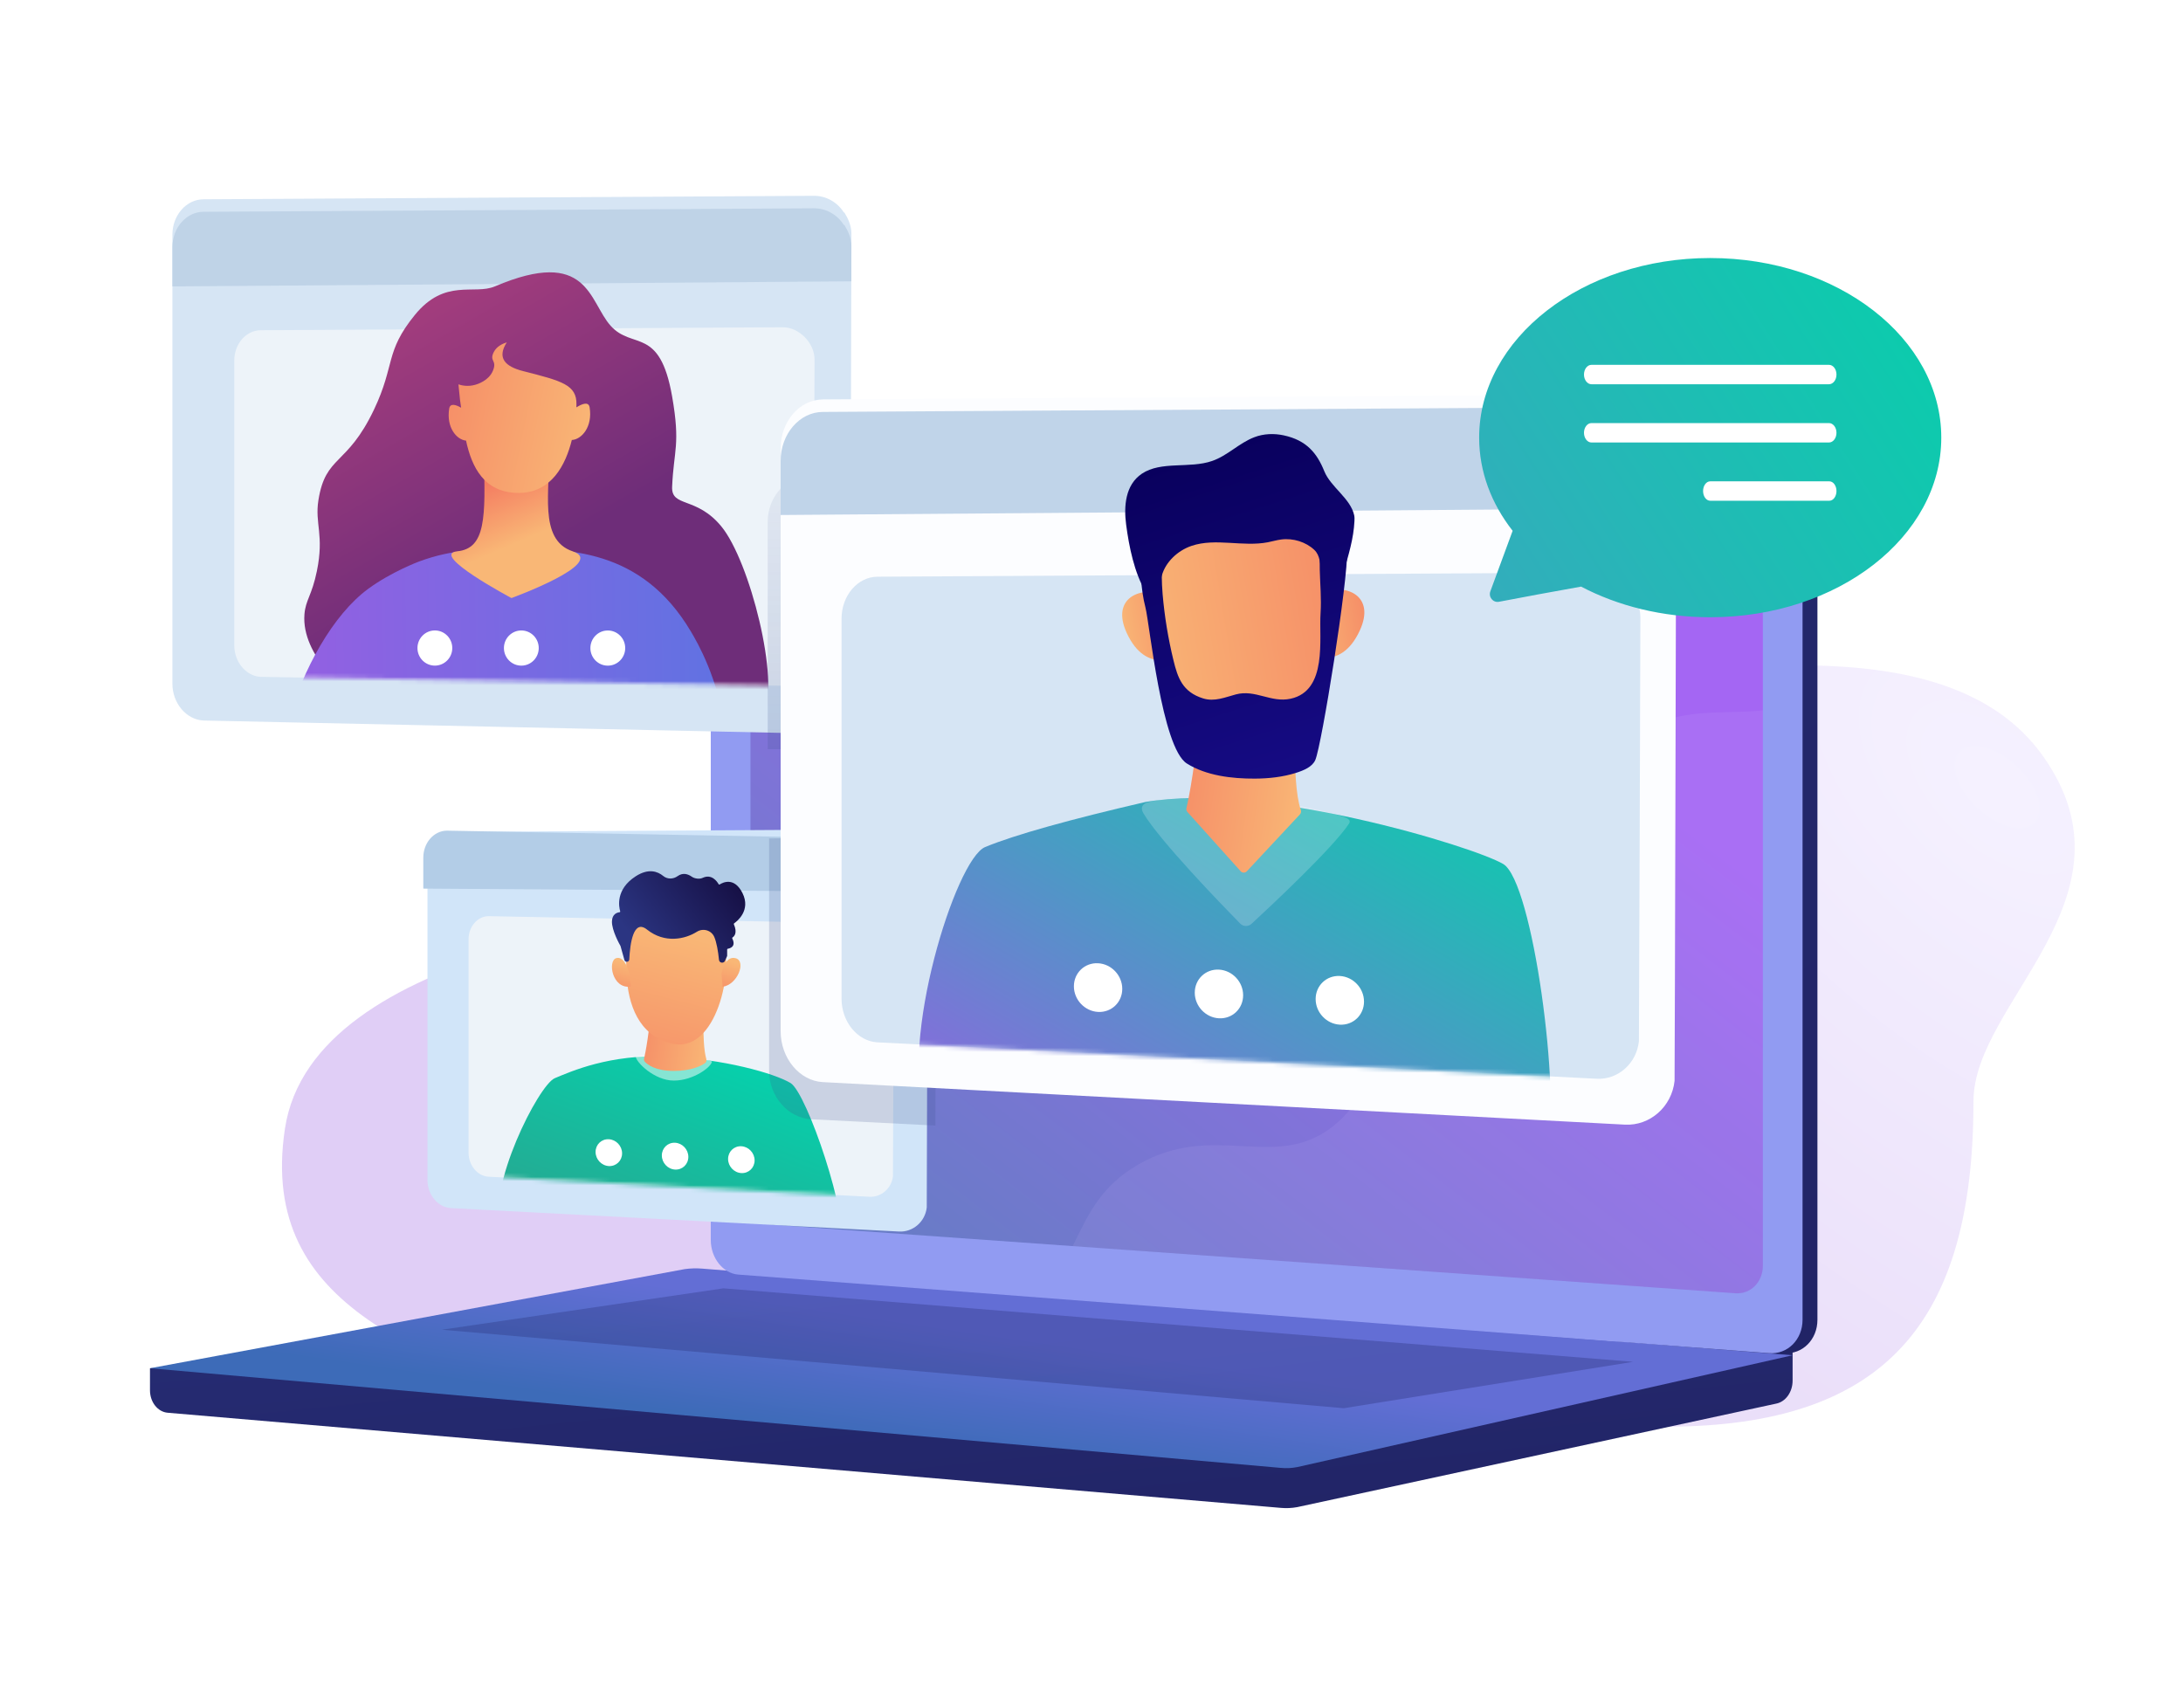 <svg width="524" height="410" viewBox="0 0 524 410" fill="none" xmlns="http://www.w3.org/2000/svg">
<path opacity="0.3" d="M142.063 341.486C103.495 325.402 61.725 315.032 68.395 270.92C75.066 226.807 161.93 219.886 181.66 216.251C201.389 212.617 182.934 102.383 233.502 107.326C257.569 109.679 274.84 133.723 269.427 150.12C264.512 165.02 242.429 168.19 245.145 176.152C248.142 184.925 262.682 183.774 266.799 192.542C272.753 205.215 231.003 220.913 234.3 241.805C236.244 254.089 255.203 255.227 252.248 270.92C247.495 296.207 241.336 302.24 226.525 315.032C205.055 333.561 175.487 355.424 142.063 341.486Z" fill="url(#paint0_linear_6203_30731)"/>
<path opacity="0.2" fill-rule="evenodd" clip-rule="evenodd" d="M473.707 264.297C473.707 240.548 514.423 215.448 490.432 181.541C466.441 147.635 403.355 163.504 376.513 162.81C323.968 161.437 250.19 231.547 250.19 282.445C250.19 333.343 347.679 342.601 400.223 342.455C452.768 342.308 473.707 317.188 473.707 264.297Z" fill="url(#paint1_radial_6203_30731)"/>
<path d="M36.001 328.428L430.29 321.234V331.401C430.29 334.158 428.594 336.508 426.292 336.929L311.385 361.759C310.072 362 308.759 362.06 307.432 361.94L40.235 339.105C37.845 338.894 36.001 336.544 36.001 333.712V329.464V328.428Z" fill="url(#paint2_linear_6203_30731)"/>
<path d="M168.493 304.506L430.29 325.307L311.385 352.151C310.072 352.407 308.759 352.471 307.432 352.343L36.001 328.427L164.333 304.634C165.719 304.442 167.106 304.394 168.493 304.506Z" fill="url(#paint3_linear_6203_30731)"/>
<path opacity="0.3" d="M392.013 326.881L173.651 309.243L106.061 319.177L322.546 338.019L392.013 326.881Z" fill="url(#paint4_linear_6203_30731)"/>
<path d="M180.776 305.94L428.229 324.808C432.652 325.144 436.25 321.557 436.25 316.794V137.519C436.25 132.756 432.652 128.894 428.229 128.894H414.263H180.776C177.134 128.894 174.185 132.39 174.185 136.695V297.651C174.17 301.956 177.119 305.665 180.776 305.94Z" fill="url(#paint5_linear_6203_30731)"/>
<path d="M177.203 305.94L424.655 324.808C429.079 325.144 432.677 321.557 432.677 316.794V137.519C432.677 132.756 429.079 128.894 424.655 128.894H177.203C173.561 128.894 170.612 132.39 170.612 136.695V297.651C170.612 301.956 173.561 305.665 177.203 305.94Z" fill="#919BF2"/>
<path d="M185.608 293.997L416.599 310.426C420.205 310.687 423.146 307.732 423.146 303.827V147.801C423.146 143.897 420.205 140.727 416.599 140.712L185.593 139.686C182.578 139.671 180.14 142.534 180.14 146.086V287.169C180.154 290.721 182.593 293.783 185.608 293.997Z" fill="url(#paint6_linear_6203_30731)"/>
<path opacity="0.1" fill-rule="evenodd" clip-rule="evenodd" d="M257.487 299.11L416.6 310.427C420.206 310.687 423.146 307.732 423.146 303.828V170.509C420.487 170.805 417.802 170.867 415.106 170.928C406.796 171.118 398.383 171.311 390.288 178.404C383.841 184.061 382.372 189.948 380.769 196.37C379.091 203.096 377.266 210.408 369.425 218.657C363.63 224.761 358.81 226.857 354.038 228.931C348.832 231.194 343.684 233.432 337.393 240.822C331.805 247.387 330.226 252.264 328.817 256.613C327.481 260.74 326.298 264.392 321.99 268.561C314.342 275.955 306.547 275.548 298.094 275.107C290.408 274.706 282.176 274.277 273.016 279.659C264.581 284.611 261.499 290.911 258.102 297.856C257.898 298.272 257.694 298.69 257.487 299.11Z" fill="#D9C7FF"/>
<path opacity="0.4" d="M296.096 122.633C296.096 124.408 297.407 125.861 299.038 125.861C300.669 125.861 301.98 124.423 301.98 122.649C301.98 120.874 300.654 119.42 299.038 119.42C297.422 119.42 296.096 120.859 296.096 122.633Z" fill="url(#paint7_linear_6203_30731)"/>
<g filter="url(#filter0_i_6203_30731)">
<path d="M104.611 208.158V285.256C104.611 288.812 107.14 291.824 110.266 291.986L136.406 293.352L217.804 297.611C221.14 297.786 224.082 295.255 224.454 291.819C224.483 291.557 224.685 207.947 224.685 207.947C224.685 206.544 224.105 205.239 223.431 204.15C223.412 204.119 223.303 204.09 223.283 204.061C222.11 202.228 220.087 201.033 217.85 201.048L205.444 201.121L110.277 201.684C107.15 201.704 104.611 204.6 104.611 208.158Z" fill="#D1E5F9"/>
</g>
<g filter="url(#filter1_i_6203_30731)">
<path fill-rule="evenodd" clip-rule="evenodd" d="M104.608 213.294V205.858C104.608 202.301 107.148 199.404 110.274 199.385L205.442 201.121L217.847 201.048C220.084 201.034 222.107 202.229 223.281 204.062C223.29 204.076 223.321 204.09 223.352 204.104C223.385 204.119 223.419 204.134 223.429 204.15C224.103 205.239 224.682 206.544 224.682 207.947C224.682 207.947 224.677 210.255 224.667 214.104L104.608 213.294Z" fill="#B3CDE7"/>
</g>
<path d="M112.474 225.445V276.695C112.474 279.736 114.624 282.313 117.281 282.451L208.688 287.264C211.524 287.413 214.025 285.248 214.341 282.309C214.366 282.085 214.537 227.564 214.537 227.564C214.537 224.526 211.712 221.644 208.728 221.663L117.29 219.908C114.633 219.925 112.474 222.402 112.474 225.445Z" fill="#EDF3F9"/>
<mask id="mask0_6203_30731" style="mask-type:alpha" maskUnits="userSpaceOnUse" x="112" y="202" width="103" height="86">
<path d="M112.468 208.63V276.693C112.468 279.735 114.619 282.312 117.276 282.45L208.682 287.262C211.518 287.411 214.019 285.247 214.335 282.308C214.36 282.083 214.531 208.45 214.531 208.45C214.531 205.411 211.706 202.529 208.722 202.549L117.285 203.093C114.627 203.11 112.468 205.587 112.468 208.63Z" fill="#D7DFE7"/>
</mask>
<g mask="url(#mask0_6203_30731)">
<path d="M160.472 299.977C190.947 301.59 197.042 306.49 202.026 299.977C203.906 292.335 193.658 262.273 189.746 259.952C185.833 257.631 173.746 254.177 160.033 253.599C146.319 253.022 137.089 257.171 133.177 258.797C129.265 260.422 116.722 285.295 120.271 294.915C123.821 304.535 132.24 298.483 160.472 299.977Z" fill="url(#paint8_linear_6203_30731)"/>
<path opacity="0.5" d="M170.891 254.756C170.891 256.031 166.482 259.376 161.748 259.376C157.014 259.376 152.605 254.876 152.605 253.6C154.891 253.023 157.014 253.601 161.748 253.601C166.482 253.601 169.177 254.178 170.891 254.756Z" fill="white"/>
<path d="M169.011 239.283C169.011 239.283 168.353 250.1 169.528 254.143C169.643 254.541 169.559 254.976 169.215 255.208C168.24 255.866 165.893 257.066 161.746 257.066C157.314 257.066 155.404 255.53 154.77 254.84C154.588 254.643 154.547 254.369 154.607 254.107C154.912 252.769 155.874 248.055 156.566 239.111L169.011 239.283Z" fill="url(#paint9_linear_6203_30731)"/>
<path d="M151.52 220.815C151.52 220.815 145.318 246.424 161.085 250.455C172.207 253.296 176.199 231.853 173.506 226.537C169.341 218.314 167.457 219.6 167.457 219.6L151.52 220.815Z" fill="url(#paint10_linear_6203_30731)"/>
<path d="M173.173 233.673C173.173 233.673 173.989 229.258 176.6 230.007C179.21 230.758 177.014 236.387 173.464 236.852L173.173 233.673Z" fill="url(#paint11_linear_6203_30731)"/>
<path d="M151.46 236.795L151.064 233.671C151.064 233.671 150.076 229.376 147.933 229.979C145.793 230.582 146.925 237.55 151.46 236.795Z" fill="url(#paint12_linear_6203_30731)"/>
<path d="M149.895 230.477C150.128 231.083 151.019 230.942 151.051 230.292C151.243 226.411 152.053 220.535 155.303 223.125C159.587 226.538 164.473 225.418 167.257 223.666C168.76 222.719 170.749 223.269 171.457 224.909C172.004 226.173 172.38 228.325 172.581 230.389C172.657 231.162 173.696 231.338 174.017 230.63L174.523 229.507C174.535 229.48 174.541 229.454 174.541 229.428V227.919C174.541 227.822 174.611 227.743 174.704 227.728C175.222 227.643 176.748 227.226 175.77 225.271C175.723 225.18 175.755 225.065 175.84 225.012C176.221 224.774 177.069 223.971 176.157 221.867C176.122 221.784 176.143 221.687 176.215 221.634C176.92 221.143 180.284 218.515 178.231 214.385C176.25 210.396 173.463 211.845 172.756 212.301C172.663 212.359 172.549 212.333 172.494 212.236C172.144 211.616 170.842 209.681 168.658 210.719C167.91 211.075 166.727 210.913 166.049 210.434C165.172 209.814 163.935 209.376 162.636 210.31C161.605 211.054 160.19 211.075 159.205 210.269C157.839 209.146 155.649 208.373 152.6 210.334C147.687 213.491 148.564 217.707 148.867 218.73C148.902 218.845 148.823 218.959 148.707 218.971C148.179 219.027 146.945 219.353 146.889 221.143C146.822 223.328 148.768 226.761 148.931 227.046C148.94 227.061 148.945 227.073 148.948 227.088L149.889 230.456C149.892 230.465 149.892 230.471 149.895 230.477Z" fill="url(#paint13_linear_6203_30731)"/>
<ellipse rx="3.185" ry="3.219" transform="matrix(0.999 0.053 0 1 146.142 276.674)" fill="white"/>
<ellipse rx="3.185" ry="3.219" transform="matrix(0.999 0.053 0 1 162.046 277.517)" fill="white"/>
<ellipse rx="3.185" ry="3.219" transform="matrix(0.999 0.053 0 1 177.95 278.359)" fill="white"/>
</g>
<path opacity="0.2" fill-rule="evenodd" clip-rule="evenodd" d="M224.529 270.172C224.598 245.321 224.688 207.946 224.688 207.946C224.688 206.543 224.109 205.238 223.434 204.149C223.425 204.133 223.391 204.118 223.358 204.103C223.326 204.088 223.296 204.075 223.286 204.06C222.113 202.227 220.09 201.032 217.853 201.047L205.447 201.12L184.608 201.244V256.991C184.608 263.158 189.134 268.382 194.728 268.663L224.529 270.172Z" fill="#3C518F"/>
<g filter="url(#filter2_i_6203_30731)">
<path d="M44.384 59.325V167.123C44.384 171.787 47.712 175.737 51.826 175.95L198.313 179.08C202.704 179.308 206.575 175.989 207.065 171.483C207.104 171.139 207.368 59.048 207.368 59.048C207.368 57.208 206.606 55.497 205.719 54.069C205.694 54.028 205.55 53.99 205.524 53.952C203.98 51.548 201.318 49.981 198.374 50L182.049 50.096L51.84 50.835C47.725 50.86 44.384 54.659 44.384 59.325Z" fill="#D6E5F4"/>
</g>
<g filter="url(#filter3_i_6203_30731)">
<path fill-rule="evenodd" clip-rule="evenodd" d="M44.383 68.752V59.325C44.383 54.659 47.724 50.86 51.839 50.835L182.049 50.096L198.373 50C201.317 49.981 203.979 51.548 205.523 53.952C205.536 53.971 205.576 53.989 205.617 54.008C205.661 54.027 205.705 54.047 205.718 54.069C206.605 55.497 207.367 57.208 207.367 59.048C207.367 59.048 207.36 62.236 207.347 67.527L44.383 68.752Z" fill="#BFD3E7"/>
</g>
<path d="M56.234 86.53V154.916C56.234 158.905 59.063 162.284 62.56 162.466L187.821 164.591C191.553 164.786 194.844 161.947 195.26 158.093C195.293 157.799 195.518 86.293 195.518 86.293C195.518 82.308 191.8 78.528 187.873 78.554L62.572 79.268C59.075 79.289 56.234 82.539 56.234 86.53Z" fill="#EDF3F9"/>
<mask id="mask1_6203_30731" style="mask-type:alpha" maskUnits="userSpaceOnUse" x="56" y="50" width="140" height="115">
<path d="M56.236 58.433V154.916C56.236 158.905 59.066 162.284 62.562 162.466L187.823 164.591C191.555 164.787 194.846 161.948 195.262 158.093C195.295 157.799 195.52 58.197 195.52 58.197C195.52 54.211 191.802 50.432 187.875 50.457L62.574 51.171C59.077 51.193 56.236 54.442 56.236 58.433Z" fill="#D7DFE7"/>
</mask>
<g mask="url(#mask1_6203_30731)">
<path d="M143.478 169.411C170.193 165.267 180.521 177.519 183.281 171.808C187.295 163.499 179.995 134.665 173.139 126.346C167.148 119.074 161.118 121.866 161.335 116.837C161.715 108.01 163.361 106.777 161.335 95.168C158.371 78.212 151.822 84.047 146.577 78.198C141.332 72.348 141.264 59.193 118.79 68.742C113.796 70.864 106.808 66.707 99.567 75.613C92.328 84.519 94.907 87.528 89.771 98.323C83.263 112.002 78.162 109.162 76.431 120.064C75.526 125.761 77.85 128.347 76.065 137.072C74.861 142.96 73.346 144.007 73.077 147.472C72.306 157.428 83.473 166.291 85.565 167.856C98.92 177.847 106.129 175.205 143.478 169.411Z" fill="url(#paint14_linear_6203_30731)"/>
<path d="M173.275 205.716C177.325 195.488 174.855 179.332 174.335 175.93C172.306 162.66 167.531 154.428 165.793 151.505C153.908 131.516 135.929 131.664 122.442 131.774C115.795 131.829 108.924 131.679 100.545 134.797C100.545 134.797 93.933 137.258 88.352 141.361C71.732 153.578 58.658 193.58 72.016 208.935C80.555 218.75 89.332 206.539 127.674 213.081C143.189 215.727 159.607 220.051 169.393 211.513C171.015 210.096 172.289 208.204 173.275 205.716Z" fill="url(#paint15_linear_6203_30731)"/>
<path d="M131.681 108.35C132.238 117.326 129.036 129.528 137.459 132.333C145.883 135.138 122.77 143.553 122.77 143.553C122.77 143.553 103 133.035 109.752 132.333C116.505 131.632 116.644 124.549 116.087 108.911C116.087 108.911 131.124 99.374 131.681 108.35Z" fill="url(#paint16_linear_6203_30731)"/>
<path fill-rule="evenodd" clip-rule="evenodd" d="M138.37 97.089L138.37 97.107C138.369 97.175 138.367 97.409 138.354 97.779C139.76 96.9 141.297 96.323 141.534 97.793C142.289 102.476 139.592 105.495 137.259 105.614C135.795 111.518 132.395 118.32 124.501 118.32C116.212 118.32 113.234 112.113 111.865 105.763C109.61 105.552 107.1 102.625 107.821 98.087C108.039 96.72 109.379 97.112 110.684 97.864C110.595 97.162 110.507 96.503 110.41 95.902L110.042 92.26C110.677 92.473 112.255 92.902 114.141 92.343L114.143 92.342C114.576 92.213 117.289 91.406 118.297 89.034C118.866 87.696 118.619 87.144 118.388 86.626C118.161 86.118 117.949 85.643 118.532 84.496C119.216 83.151 120.594 82.506 121.648 82.171C119.243 85.917 121.218 87.966 125.551 89.072L125.693 89.108C134.865 91.447 138.46 92.364 138.37 97.089Z" fill="url(#paint17_linear_6203_30731)"/>
<ellipse rx="4.192" ry="4.222" transform="matrix(0.997 1.91912e-05 0 1 104.384 155.55)" fill="white"/>
<ellipse rx="4.192" ry="4.222" transform="matrix(0.997 7.22417e-05 0 1 125.138 155.554)" fill="white"/>
<ellipse rx="4.192" ry="4.222" transform="matrix(0.997 7.22417e-05 0 1 145.893 155.558)" fill="white"/>
</g>
<path opacity="0.2" fill-rule="evenodd" clip-rule="evenodd" d="M208.569 114.068L194.391 114.149C188.81 114.182 184.278 119.163 184.278 125.281V179.828L200.353 179.914C204.388 180.124 207.947 177.081 208.397 172.949C208.416 172.776 208.499 141.825 208.569 114.068Z" fill="url(#paint18_linear_6203_30731)"/>
<g filter="url(#filter4_i_6203_30731)">
<path d="M190.382 110.623V250.53C190.382 256.983 194.911 262.449 200.508 262.743L247.311 265.222L393.051 272.952C399.024 273.268 404.292 268.676 404.958 262.441C405.011 261.965 405.371 110.24 405.371 110.24C405.371 107.694 404.334 105.326 403.127 103.35C403.093 103.293 402.897 103.242 402.862 103.189C400.761 99.863 397.139 97.695 393.134 97.721L370.922 97.854L200.526 98.876C194.928 98.911 190.382 104.167 190.382 110.623Z" fill="#FCFDFF"/>
</g>
<path d="M202.003 148.49V239.738C202.003 245.262 205.846 249.942 210.596 250.194L383.295 258.935C388.364 259.205 392.834 255.273 393.4 249.935C393.444 249.528 393.75 148.162 393.75 148.162C393.75 142.643 388.699 137.408 383.365 137.444L210.612 138.432C205.861 138.462 202.003 142.962 202.003 148.49Z" fill="#D6E5F4"/>
<g filter="url(#filter5_i_6203_30731)">
<path fill-rule="evenodd" clip-rule="evenodd" d="M190.384 123.617V110.623C190.384 104.167 194.918 98.911 200.501 98.876L370.436 97.855L392.588 97.721C396.582 97.695 400.195 99.864 402.29 103.19C402.307 103.215 402.361 103.241 402.417 103.266C402.476 103.294 402.537 103.321 402.554 103.351C403.758 105.327 404.792 107.695 404.792 110.24C404.792 110.24 404.782 114.652 404.764 121.974L190.384 123.617Z" fill="#C0D4E9"/>
</g>
<mask id="mask2_6203_30731" style="mask-type:alpha" maskUnits="userSpaceOnUse" x="201" y="98" width="193" height="161">
<path d="M201.998 109.91V239.781C201.998 245.293 205.841 249.962 210.591 250.213L383.29 258.934C388.359 259.204 392.83 255.281 393.395 249.955C393.44 249.549 393.745 109.583 393.745 109.583C393.745 104.076 388.694 98.853 383.36 98.889L210.607 99.876C205.856 99.905 201.998 104.395 201.998 109.91Z" fill="#D7DFE7"/>
</mask>
<g mask="url(#mask2_6203_30731)">
<path d="M295.537 277.01C351.135 279.937 362.254 288.828 371.346 277.01C374.776 263.141 367.961 211.599 360.824 207.387C353.686 203.175 302.842 187.636 274.881 192.518C257.001 196.661 243.609 200.368 236.472 203.318C229.335 206.268 215.722 250.366 222.197 267.824C228.672 285.281 244.032 274.298 295.537 277.01Z" fill="url(#paint19_linear_6203_30731)"/>
<path opacity="0.2" d="M319.598 195.246C321.194 195.688 324.736 196.275 323.847 197.642C320.125 203.363 305.109 217.413 300.42 221.743C299.634 222.47 298.421 222.438 297.672 221.673C293.123 217.033 278.36 201.772 274.482 195.245C273.689 193.909 274.118 193.007 275.571 192.569C281.022 190.925 294.377 191.978 300.158 192.569C310.442 193.617 309.624 192.478 319.598 195.246Z" fill="white"/>
<path d="M311.116 166.869C311.116 166.869 309.853 187.545 312.236 194.388C312.368 194.766 312.3 195.193 312.027 195.486L299.28 209.144C298.88 209.574 298.198 209.567 297.806 209.131L285.024 194.906C284.799 194.655 284.713 194.314 284.79 193.985C285.283 191.885 287.111 183.311 288.414 166.557L311.116 166.869Z" fill="url(#paint20_linear_6203_30731)"/>
<path d="M283.097 157.336C283.097 157.336 284.819 144.533 279.173 142.624C273.526 140.717 266.655 143.688 270.461 151.942C275.194 162.207 283.097 157.336 283.097 157.336Z" fill="url(#paint21_linear_6203_30731)"/>
<path d="M313.76 156.743C313.76 156.743 312.038 143.941 317.684 142.032C323.331 140.124 330.202 143.096 326.396 151.35C321.662 161.615 313.76 156.743 313.76 156.743Z" fill="url(#paint22_linear_6203_30731)"/>
<path d="M273.776 134.48C290.46 121.381 306.369 119.706 321.162 134.48C320.215 161.166 318.649 186.802 299.299 185.011C279.25 188.253 276.765 160.276 273.776 134.48Z" fill="url(#paint23_linear_6203_30731)"/>
<path d="M316.793 136.818C316.763 135.548 316.768 134.273 316.85 132.991C316.867 132.736 316.893 132.463 317.071 132.262C317.335 131.965 321.66 131.922 323.365 131.988C323.599 139.439 317.251 178.937 315.719 182.432C314.998 184.076 312.969 184.918 311.092 185.513C307.94 186.512 304.556 186.877 301.228 186.895C295.673 186.924 289.538 186.185 284.896 183.272C278.848 179.475 275.946 149.632 274.944 145.787C273.779 141.315 273.767 136.693 273.632 132.13C273.628 131.984 273.626 131.83 273.718 131.708C273.825 131.564 274.03 131.507 274.22 131.466C277.563 130.739 279.163 130.993 278.988 133.797C278.805 136.736 278.817 139.647 279.072 142.631C279.531 147.969 280.403 153.279 281.679 158.51C282.693 162.662 283.833 166.105 288.806 167.646C291.53 168.49 294.062 167.372 296.641 166.684C301.349 165.426 305.043 168.746 309.798 167.715C318.721 165.782 316.576 153.276 316.983 147.201C317.22 143.697 316.876 140.27 316.793 136.818Z" fill="url(#paint24_linear_6203_30731)"/>
<path d="M308.157 104.504C313.608 105.679 316.127 108.765 317.875 113.099C319.417 116.922 324.181 119.64 325.054 123.677C325.153 124.131 325.141 124.597 325.119 125.058C324.921 129.302 323.677 133.257 322.515 137.332C322.105 138.77 321.961 139.358 319.862 139.001C318.445 138.761 317.768 138.173 317.324 136.929C316.722 135.242 316.938 133.363 315.466 131.976C313.478 130.104 310.409 129.113 307.526 129.496C306.453 129.639 305.421 129.95 304.363 130.156C298.347 131.329 291.781 129.075 286.029 131.021C282.621 132.174 279.8 134.939 278.906 138.077C278.746 138.637 277.141 145.624 275.038 142.13C272.246 137.489 271.004 131.12 270.316 125.943C269.732 121.544 270.094 116.393 274.084 113.709C278.711 110.598 285.546 112.525 290.96 110.647C294.702 109.349 297.408 106.349 301.099 104.94C303.332 104.087 305.813 103.998 308.157 104.504Z" fill="url(#paint25_linear_6203_30731)"/>
<ellipse rx="5.811" ry="5.842" transform="matrix(0.999 0.053 0 1 263.579 237.054)" fill="white"/>
<ellipse rx="5.811" ry="5.842" transform="matrix(0.999 0.053 0 1 292.593 238.583)" fill="white"/>
<ellipse rx="5.811" ry="5.842" transform="matrix(0.999 0.053 0 1 321.607 240.111)" fill="white"/>
</g>
<path d="M363.088 127.411C357.988 120.892 355.052 113.235 355.052 105.048C355.052 81.239 379.884 61.935 410.515 61.935C441.145 61.935 465.978 81.239 465.978 105.048C465.978 128.857 441.145 148.161 410.515 148.161C399.034 148.161 388.37 145.45 379.52 140.805C373.671 141.824 364.591 143.535 359.801 144.447C358.39 144.715 357.234 143.307 357.739 141.935L363.088 127.411Z" fill="url(#paint26_linear_6203_30731)"/>
<path d="M380.213 89.901C380.213 91.188 381.019 92.232 382.013 92.232H439.021C440.015 92.232 440.821 91.188 440.821 89.901C440.821 88.615 440.015 87.571 439.021 87.571H382.012C381.019 87.571 380.213 88.615 380.213 89.901Z" fill="white"/>
<path d="M380.213 103.883C380.213 105.17 381.019 106.214 382.013 106.214H439.021C440.015 106.214 440.821 105.17 440.821 103.883C440.821 102.597 440.015 101.553 439.021 101.553H382.012C381.019 101.553 380.213 102.597 380.213 103.883Z" fill="white"/>
<path d="M408.802 117.865C408.802 119.151 409.57 120.195 410.517 120.195H439.106C440.053 120.195 440.821 119.151 440.821 117.865C440.821 116.578 440.053 115.534 439.106 115.534H410.516C409.57 115.534 408.802 116.578 408.802 117.865Z" fill="white"/>
<defs>
<filter id="filter0_i_6203_30731" x="104.61" y="201.048" width="120.074" height="96.572" filterUnits="userSpaceOnUse" color-interpolation-filters="sRGB">
<feFlood flood-opacity="0" result="BackgroundImageFix"/>
<feBlend mode="normal" in="SourceGraphic" in2="BackgroundImageFix" result="shape"/>
<feColorMatrix in="SourceAlpha" type="matrix" values="0 0 0 0 0 0 0 0 0 0 0 0 0 0 0 0 0 0 127 0" result="hardAlpha"/>
<feOffset dx="-2" dy="-2"/>
<feComposite in2="hardAlpha" operator="arithmetic" k2="-1" k3="1"/>
<feColorMatrix type="matrix" values="0 0 0 0 1 0 0 0 0 1 0 0 0 0 1 0 0 0 1 0"/>
<feBlend mode="normal" in2="shape" result="effect1_innerShadow_6203_30731"/>
</filter>
<filter id="filter1_i_6203_30731" x="104.608" y="199.385" width="120.074" height="14.719" filterUnits="userSpaceOnUse" color-interpolation-filters="sRGB">
<feFlood flood-opacity="0" result="BackgroundImageFix"/>
<feBlend mode="normal" in="SourceGraphic" in2="BackgroundImageFix" result="shape"/>
<feColorMatrix in="SourceAlpha" type="matrix" values="0 0 0 0 0 0 0 0 0 0 0 0 0 0 0 0 0 0 127 0" result="hardAlpha"/>
<feOffset dx="-3"/>
<feComposite in2="hardAlpha" operator="arithmetic" k2="-1" k3="1"/>
<feColorMatrix type="matrix" values="0 0 0 0 0.929 0 0 0 0 0.937 0 0 0 0 0.945 0 0 0 1 0"/>
<feBlend mode="normal" in2="shape" result="effect1_innerShadow_6203_30731"/>
</filter>
<filter id="filter2_i_6203_30731" x="44.384" y="50" width="162.984" height="129.091" filterUnits="userSpaceOnUse" color-interpolation-filters="sRGB">
<feFlood flood-opacity="0" result="BackgroundImageFix"/>
<feBlend mode="normal" in="SourceGraphic" in2="BackgroundImageFix" result="shape"/>
<feColorMatrix in="SourceAlpha" type="matrix" values="0 0 0 0 0 0 0 0 0 0 0 0 0 0 0 0 0 0 127 0" result="hardAlpha"/>
<feOffset dx="-3" dy="-3"/>
<feComposite in2="hardAlpha" operator="arithmetic" k2="-1" k3="1"/>
<feColorMatrix type="matrix" values="0 0 0 0 0.929 0 0 0 0 0.937 0 0 0 0 0.945 0 0 0 1 0"/>
<feBlend mode="normal" in2="shape" result="effect1_innerShadow_6203_30731"/>
</filter>
<filter id="filter3_i_6203_30731" x="44.383" y="50" width="162.984" height="18.752" filterUnits="userSpaceOnUse" color-interpolation-filters="sRGB">
<feFlood flood-opacity="0" result="BackgroundImageFix"/>
<feBlend mode="normal" in="SourceGraphic" in2="BackgroundImageFix" result="shape"/>
<feColorMatrix in="SourceAlpha" type="matrix" values="0 0 0 0 0 0 0 0 0 0 0 0 0 0 0 0 0 0 127 0" result="hardAlpha"/>
<feOffset dx="-3"/>
<feComposite in2="hardAlpha" operator="arithmetic" k2="-1" k3="1"/>
<feColorMatrix type="matrix" values="0 0 0 0 0.929 0 0 0 0 0.937 0 0 0 0 0.945 0 0 0 1 0"/>
<feBlend mode="normal" in2="shape" result="effect1_innerShadow_6203_30731"/>
</filter>
<filter id="filter4_i_6203_30731" x="190.382" y="97.721" width="214.989" height="175.247" filterUnits="userSpaceOnUse" color-interpolation-filters="sRGB">
<feFlood flood-opacity="0" result="BackgroundImageFix"/>
<feBlend mode="normal" in="SourceGraphic" in2="BackgroundImageFix" result="shape"/>
<feColorMatrix in="SourceAlpha" type="matrix" values="0 0 0 0 0 0 0 0 0 0 0 0 0 0 0 0 0 0 127 0" result="hardAlpha"/>
<feOffset dx="-3" dy="-3"/>
<feComposite in2="hardAlpha" operator="arithmetic" k2="-1" k3="1"/>
<feColorMatrix type="matrix" values="0 0 0 0 1 0 0 0 0 1 0 0 0 0 1 0 0 0 1 0"/>
<feBlend mode="normal" in2="shape" result="effect1_innerShadow_6203_30731"/>
</filter>
<filter id="filter5_i_6203_30731" x="190.384" y="97.721" width="214.408" height="25.896" filterUnits="userSpaceOnUse" color-interpolation-filters="sRGB">
<feFlood flood-opacity="0" result="BackgroundImageFix"/>
<feBlend mode="normal" in="SourceGraphic" in2="BackgroundImageFix" result="shape"/>
<feColorMatrix in="SourceAlpha" type="matrix" values="0 0 0 0 0 0 0 0 0 0 0 0 0 0 0 0 0 0 127 0" result="hardAlpha"/>
<feOffset dx="-3"/>
<feComposite in2="hardAlpha" operator="arithmetic" k2="-1" k3="1"/>
<feColorMatrix type="matrix" values="0 0 0 0 0.929 0 0 0 0 0.937 0 0 0 0 0.945 0 0 0 1 0"/>
<feBlend mode="normal" in2="shape" result="effect1_innerShadow_6203_30731"/>
</filter>
<linearGradient id="paint0_linear_6203_30731" x1="373.917" y1="336.491" x2="193.203" y2="316.947" gradientUnits="userSpaceOnUse">
<stop stop-color="#5367D2"/>
<stop offset="1" stop-color="#985EE2"/>
</linearGradient>
<radialGradient id="paint1_radial_6203_30731" cx="0" cy="0" r="1" gradientUnits="userSpaceOnUse" gradientTransform="translate(480.278 189.012) rotate(132.985) scale(144.549 259.706)">
<stop stop-color="#CDBBFF"/>
<stop offset="1" stop-color="#985EE2"/>
</radialGradient>
<linearGradient id="paint2_linear_6203_30731" x1="-339.77" y1="267.741" x2="-300.949" y2="646.13" gradientUnits="userSpaceOnUse">
<stop stop-color="#2B3582"/>
<stop offset="1" stop-color="#150E42"/>
</linearGradient>
<linearGradient id="paint3_linear_6203_30731" x1="262.137" y1="314.641" x2="256.556" y2="352.732" gradientUnits="userSpaceOnUse">
<stop offset="0.236" stop-color="#636ED5"/>
<stop offset="1" stop-color="#3D6BB8"/>
</linearGradient>
<linearGradient id="paint4_linear_6203_30731" x1="-173.291" y1="266.449" x2="-139.513" y2="568.569" gradientUnits="userSpaceOnUse">
<stop stop-color="#2B3582"/>
<stop offset="1" stop-color="#150E42"/>
</linearGradient>
<linearGradient id="paint5_linear_6203_30731" x1="-81.833" y1="-191.08" x2="1011.64" y2="1052.36" gradientUnits="userSpaceOnUse">
<stop stop-color="#2B3582"/>
<stop offset="1" stop-color="#150E42"/>
</linearGradient>
<linearGradient id="paint6_linear_6203_30731" x1="-48.619" y1="465.47" x2="248.699" y2="77.939" gradientUnits="userSpaceOnUse">
<stop stop-color="#0E9C83"/>
<stop offset="1" stop-color="#A466F3"/>
</linearGradient>
<linearGradient id="paint7_linear_6203_30731" x1="290.347" y1="109.842" x2="323.936" y2="137.464" gradientUnits="userSpaceOnUse">
<stop stop-color="#2B3582"/>
<stop offset="1" stop-color="#150E42"/>
</linearGradient>
<linearGradient id="paint8_linear_6203_30731" x1="178.318" y1="257.064" x2="160.624" y2="303.139" gradientUnits="userSpaceOnUse">
<stop stop-color="#07CFAB"/>
<stop offset="1" stop-color="#26A891"/>
</linearGradient>
<linearGradient id="paint9_linear_6203_30731" x1="170.482" y1="252.54" x2="145.018" y2="249.004" gradientUnits="userSpaceOnUse">
<stop stop-color="#F9B776"/>
<stop offset="1" stop-color="#F47960"/>
</linearGradient>
<linearGradient id="paint10_linear_6203_30731" x1="166.83" y1="224.494" x2="153.441" y2="277.1" gradientUnits="userSpaceOnUse">
<stop stop-color="#F9B776"/>
<stop offset="1" stop-color="#F47960"/>
</linearGradient>
<linearGradient id="paint11_linear_6203_30731" x1="176.319" y1="231.025" x2="172.922" y2="242.465" gradientUnits="userSpaceOnUse">
<stop stop-color="#F9B776"/>
<stop offset="1" stop-color="#F47960"/>
</linearGradient>
<linearGradient id="paint12_linear_6203_30731" x1="150.034" y1="231.025" x2="146.637" y2="242.465" gradientUnits="userSpaceOnUse">
<stop stop-color="#F9B776"/>
<stop offset="1" stop-color="#F47960"/>
</linearGradient>
<linearGradient id="paint13_linear_6203_30731" x1="150.582" y1="223.499" x2="173.605" y2="205.644" gradientUnits="userSpaceOnUse">
<stop stop-color="#2B3582"/>
<stop offset="1" stop-color="#150E42"/>
</linearGradient>
<linearGradient id="paint14_linear_6203_30731" x1="80.583" y1="48.588" x2="129.245" y2="133.399" gradientUnits="userSpaceOnUse">
<stop stop-color="#BC447F"/>
<stop offset="1" stop-color="#6E2D79"/>
</linearGradient>
<linearGradient id="paint15_linear_6203_30731" x1="178.646" y1="174.154" x2="61.558" y2="175.871" gradientUnits="userSpaceOnUse">
<stop stop-color="#5E73E2"/>
<stop offset="1" stop-color="#985EE2"/>
</linearGradient>
<linearGradient id="paint16_linear_6203_30731" x1="124.992" y1="129.956" x2="118.25" y2="114.306" gradientUnits="userSpaceOnUse">
<stop stop-color="#F9B776"/>
<stop offset="1" stop-color="#F47960"/>
</linearGradient>
<linearGradient id="paint17_linear_6203_30731" x1="143.27" y1="101.224" x2="88.027" y2="89.979" gradientUnits="userSpaceOnUse">
<stop stop-color="#F9B776"/>
<stop offset="1" stop-color="#F47960"/>
</linearGradient>
<linearGradient id="paint18_linear_6203_30731" x1="196.424" y1="114.068" x2="196.424" y2="179.925" gradientUnits="userSpaceOnUse">
<stop stop-color="#3C518F" stop-opacity="0.35"/>
<stop offset="1" stop-color="#3C518F"/>
</linearGradient>
<linearGradient id="paint19_linear_6203_30731" x1="372.261" y1="191.579" x2="295.036" y2="323.33" gradientUnits="userSpaceOnUse">
<stop stop-color="#07CFAB"/>
<stop offset="1" stop-color="#985EE2"/>
</linearGradient>
<linearGradient id="paint20_linear_6203_30731" x1="313.8" y1="190.924" x2="267.357" y2="184.442" gradientUnits="userSpaceOnUse">
<stop stop-color="#F9B776"/>
<stop offset="1" stop-color="#F47960"/>
</linearGradient>
<linearGradient id="paint21_linear_6203_30731" x1="268.702" y1="151.292" x2="291.603" y2="147.068" gradientUnits="userSpaceOnUse">
<stop stop-color="#F9B776"/>
<stop offset="1" stop-color="#F47960"/>
</linearGradient>
<linearGradient id="paint22_linear_6203_30731" x1="312.851" y1="150.699" x2="335.752" y2="146.476" gradientUnits="userSpaceOnUse">
<stop stop-color="#F9B776"/>
<stop offset="1" stop-color="#F47960"/>
</linearGradient>
<linearGradient id="paint23_linear_6203_30731" x1="271.535" y1="158.418" x2="349.601" y2="145.335" gradientUnits="userSpaceOnUse">
<stop stop-color="#F9B776"/>
<stop offset="1" stop-color="#F47960"/>
</linearGradient>
<linearGradient id="paint24_linear_6203_30731" x1="283.501" y1="108.543" x2="317.225" y2="214.23" gradientUnits="userSpaceOnUse">
<stop stop-color="#09005D"/>
<stop offset="1" stop-color="#1A0F91"/>
</linearGradient>
<linearGradient id="paint25_linear_6203_30731" x1="289.266" y1="106.739" x2="322.872" y2="212.256" gradientUnits="userSpaceOnUse">
<stop stop-color="#09005D"/>
<stop offset="1" stop-color="#1A0F91"/>
</linearGradient>
<linearGradient id="paint26_linear_6203_30731" x1="465.978" y1="61.935" x2="88.916" y2="303.154" gradientUnits="userSpaceOnUse">
<stop stop-color="#07CFAB"/>
<stop offset="1" stop-color="#985EE2"/>
</linearGradient>
</defs>
</svg>
